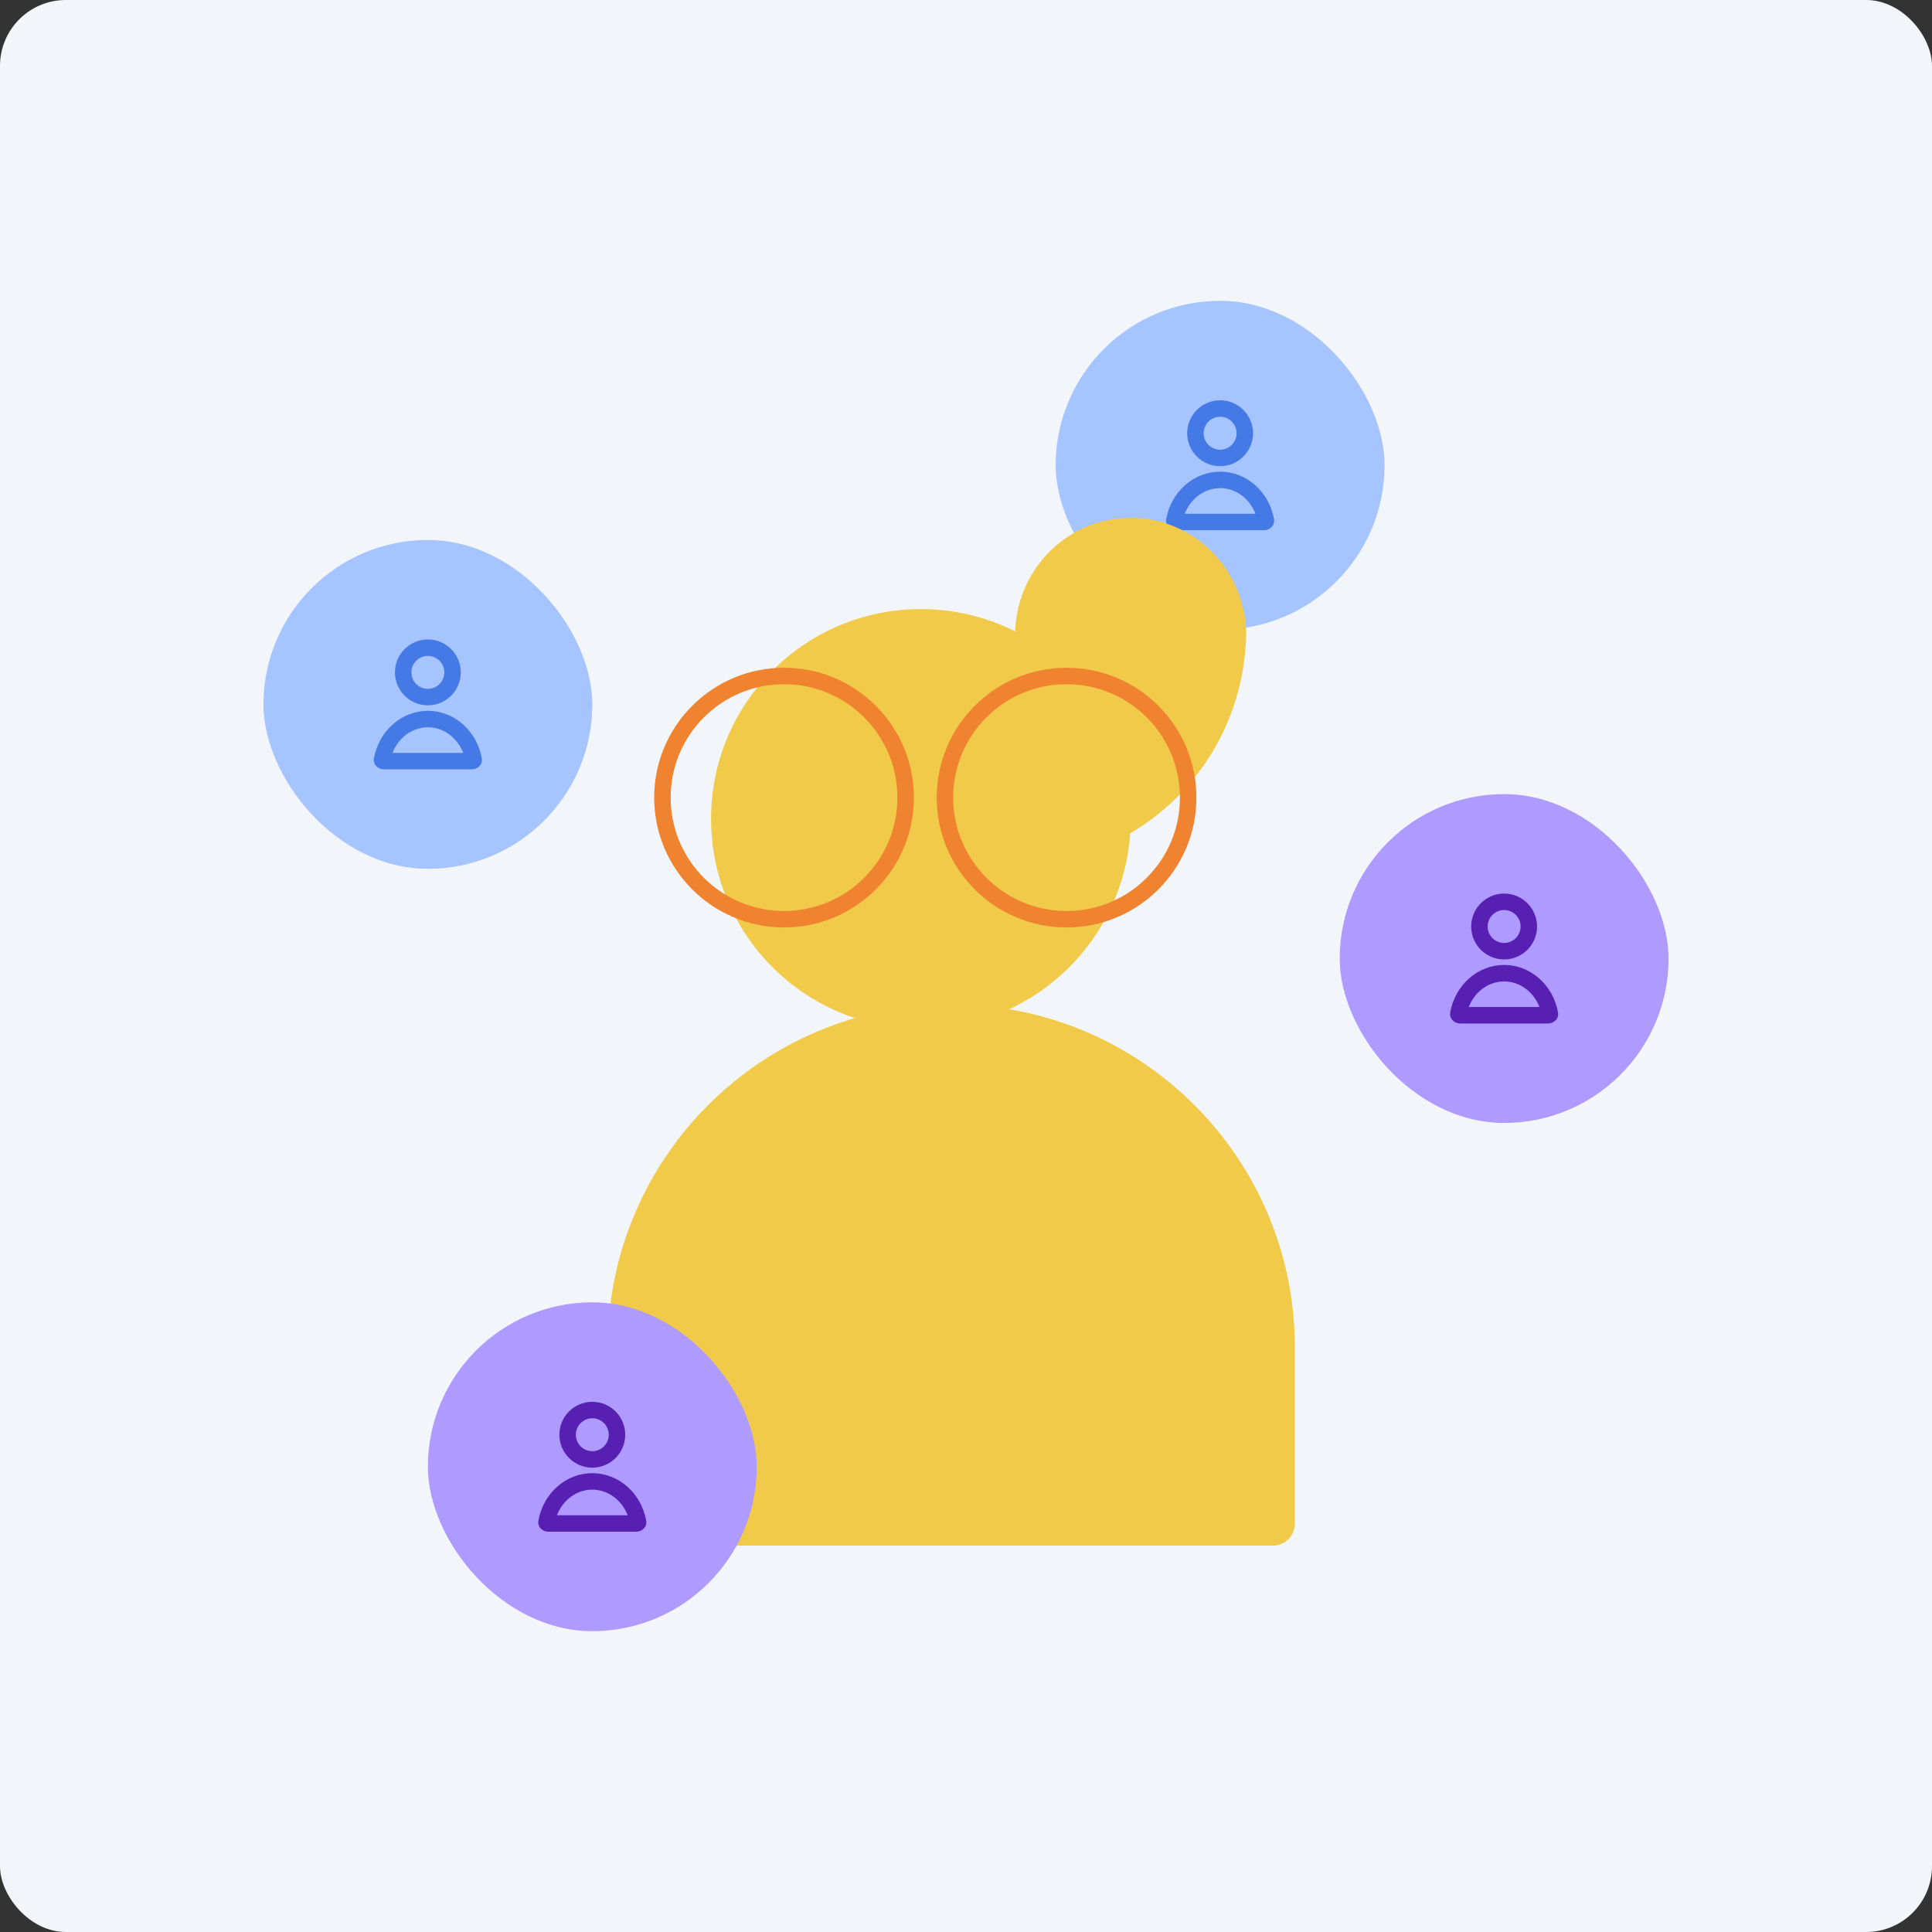 <?xml version="1.0" encoding="UTF-8"?> <svg xmlns="http://www.w3.org/2000/svg" width="176" height="176" viewBox="0 0 176 176" fill="none"><rect x="0" y="0" width="176" height="176" fill="#333333" stroke="none"/><rect width="176" height="176" rx="6" fill="#F2F6FA"></rect><rect x="96.171" y="27.404" width="29.957" height="29.957" rx="14.979" fill="#A6C4FF"></rect><path d="M108.899 39.466C108.899 38.223 109.907 37.216 111.149 37.216C112.392 37.216 113.399 38.223 113.399 39.466C113.399 40.709 112.392 41.716 111.149 41.716C109.907 41.716 108.899 40.709 108.899 39.466Z" stroke="#457AE6" stroke-width="1.5"></path><path d="M106.975 47.435C107.356 45.282 109.111 43.717 111.149 43.717C113.188 43.717 114.943 45.282 115.324 47.435C115.327 47.451 115.325 47.458 115.324 47.461C115.322 47.466 115.317 47.477 115.305 47.49C115.277 47.52 115.223 47.55 115.149 47.55C115.149 47.55 115.149 47.55 115.149 47.55L107.149 47.55C107.076 47.55 107.022 47.52 106.994 47.49C106.981 47.477 106.977 47.467 106.975 47.462C106.974 47.458 106.972 47.451 106.975 47.435Z" stroke="#457AE6" stroke-width="1.5"></path><rect x="24" y="49.191" width="29.957" height="29.957" rx="14.979" fill="#A6C4FF"></rect><path d="M36.728 61.253C36.728 60.01 37.736 59.003 38.978 59.003C40.221 59.003 41.228 60.01 41.228 61.253C41.228 62.496 40.221 63.503 38.978 63.503C37.736 63.503 36.728 62.496 36.728 61.253Z" stroke="#457AE6" stroke-width="1.5"></path><path d="M34.804 69.222C35.185 67.07 36.94 65.504 38.978 65.504C41.017 65.504 42.772 67.07 43.153 69.222C43.156 69.238 43.154 69.245 43.153 69.248C43.151 69.254 43.147 69.264 43.134 69.278C43.106 69.307 43.052 69.337 42.979 69.337C42.979 69.337 42.979 69.337 42.979 69.337L34.978 69.337C34.905 69.337 34.851 69.307 34.823 69.278C34.81 69.264 34.806 69.254 34.804 69.249C34.803 69.245 34.801 69.238 34.804 69.222Z" stroke="#457AE6" stroke-width="1.5"></path><path d="M83.888 93.71C94.443 93.71 103 85.153 103 74.598C103 64.042 94.443 55.485 83.888 55.485C73.332 55.485 64.775 64.042 64.775 74.598C64.775 85.153 73.332 93.71 83.888 93.71Z" fill="#F1CA49"></path><path d="M92.475 78.752V57.372H92.487C92.744 51.696 97.35 47.176 103.002 47.176C108.654 47.176 113.26 51.696 113.514 57.372H113.526C113.526 57.49 113.526 57.605 113.522 57.719C113.522 57.768 113.522 57.817 113.522 57.866C113.522 58.25 113.502 58.63 113.461 59.002C112.641 70.048 103.557 78.752 92.475 78.752Z" fill="#F1CA49"></path><path d="M86.658 91.496C86.659 91.497 86.658 91.498 86.657 91.498C69.372 91.5 55.358 105.489 55.358 122.749V138.798C55.358 139.903 56.254 140.798 57.358 140.798H115.958C117.062 140.798 117.958 139.903 117.958 138.798V122.749C117.958 105.489 103.944 91.496 86.659 91.494C86.658 91.494 86.657 91.495 86.658 91.496Z" fill="#F1CA49"></path><circle cx="97.161" cy="72.659" r="11.079" stroke="#F08330" stroke-width="1.5"></circle><circle cx="71.423" cy="72.659" r="11.079" stroke="#F08330" stroke-width="1.5"></circle><rect x="122.043" y="72.341" width="29.957" height="29.957" rx="14.979" fill="#AF9AFF"></rect><path d="M134.771 84.402C134.771 83.16 135.779 82.152 137.021 82.152C138.264 82.152 139.271 83.16 139.271 84.402C139.271 85.645 138.264 86.652 137.021 86.652C135.779 86.652 134.771 85.645 134.771 84.402Z" stroke="#5720B3" stroke-width="1.5"></path><path d="M132.847 92.372C133.228 90.219 134.983 88.653 137.021 88.653C139.06 88.653 140.815 90.219 141.196 92.372C141.199 92.387 141.197 92.394 141.196 92.398C141.194 92.403 141.189 92.413 141.177 92.427C141.149 92.456 141.095 92.486 141.022 92.486C141.022 92.486 141.022 92.486 141.022 92.486L133.021 92.486C132.948 92.486 132.894 92.456 132.866 92.427C132.854 92.414 132.849 92.403 132.847 92.398C132.846 92.394 132.844 92.387 132.847 92.372Z" stroke="#5720B3" stroke-width="1.5"></path><rect x="38.978" y="118.639" width="29.957" height="29.957" rx="14.979" fill="#AF9AFF"></rect><path d="M51.707 130.7C51.707 129.458 52.714 128.45 53.957 128.45C55.2 128.45 56.207 129.458 56.207 130.7C56.207 131.943 55.2 132.95 53.957 132.95C52.714 132.95 51.707 131.943 51.707 130.7Z" stroke="#5720B3" stroke-width="1.5"></path><path d="M49.782 138.67C50.163 136.517 51.918 134.951 53.957 134.951C55.996 134.951 57.751 136.517 58.132 138.67C58.134 138.685 58.132 138.692 58.131 138.696C58.13 138.701 58.125 138.711 58.112 138.725C58.085 138.754 58.03 138.784 57.957 138.784C57.957 138.784 57.957 138.784 57.957 138.784L49.957 138.784C49.884 138.784 49.829 138.754 49.802 138.725C49.789 138.711 49.784 138.701 49.783 138.696C49.782 138.692 49.78 138.685 49.782 138.67Z" stroke="#5720B3" stroke-width="1.5"></path></svg> 